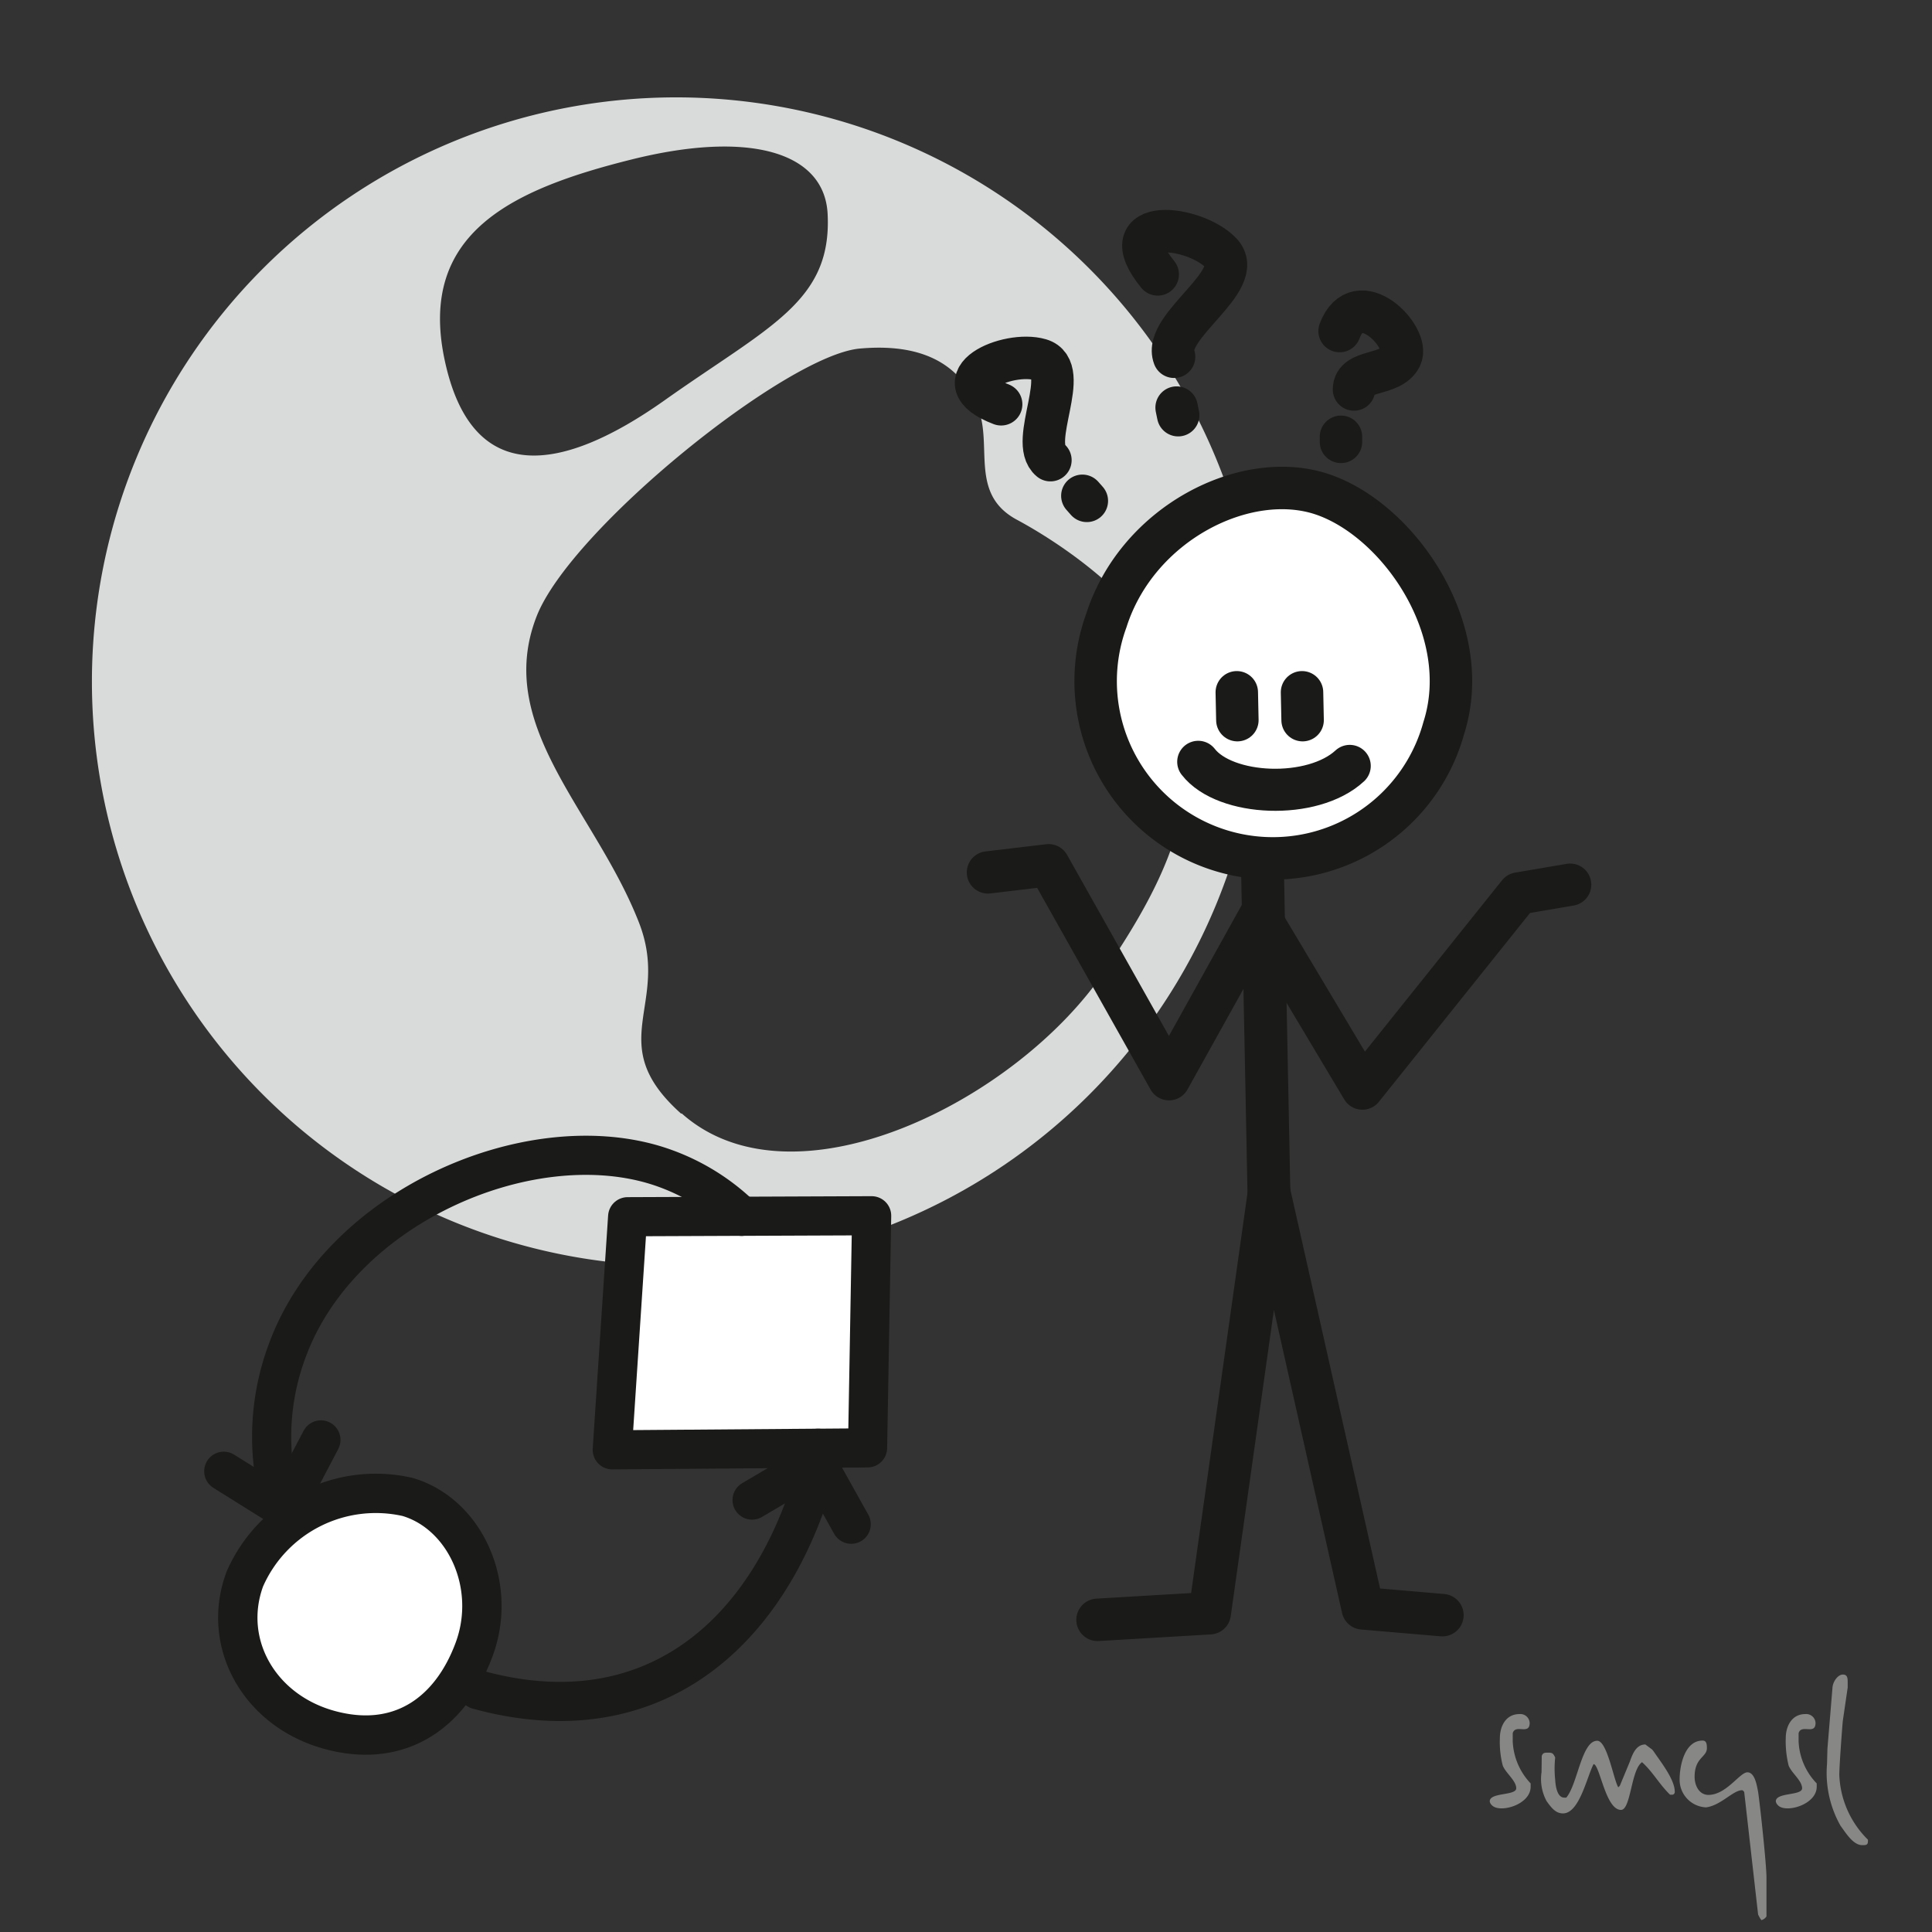 <svg id="Layer_1" data-name="Layer 1" xmlns="http://www.w3.org/2000/svg" viewBox="0 0 99.21 99.21"><rect x="0" y="0" width="99.21" height="99.21" fill="#333333" stroke="none"/><defs><clipPath id="clip-path"><path fill="none" d="M0 0h99.21v99.21H0z"/></clipPath><style>.cls-4{fill-rule:evenodd;fill:#fff}</style></defs><g clip-path="url(#clip-path)"><path d="M32.43 8.19c6.09-1.52 9.92-.37 10.07 2.81.22 4.49-3 5.75-8.35 9.54S24.21 25 22.83 18.47s3.51-8.76 9.6-10.28m2.55 49c-4.08-3.64-.51-5.57-2.17-9.82-2.24-5.74-7.46-10.08-5.25-15.73 1.76-4.48 12.81-13.39 16.58-13.74 2.13-.19 4.92.09 6.08 3.05.77 1.94-.46 4.42 2 5.74s8.2 5.09 8.71 10-1 8.46-4.2 13.17c-4.52 6.69-16 12.42-21.73 7.31zM34.72 5a30 30 0 11-30 30 30 30 0 0130-30z" fill-rule="evenodd" fill="#d9dada"/><path class="cls-4" d="M67.92 25.39c-3.91-1.33-9.51 1.45-11.11 6.48a9.1 9.1 0 1017.33 5.51c1.6-5.03-2.31-10.66-6.22-11.99z"/><path d="M67.92 25.39c-3.91-1.33-9.51 1.45-11.11 6.48a9.1 9.1 0 1017.33 5.51c1.6-5.03-2.31-10.66-6.22-11.99z" stroke-width="2.18" stroke="#1a1a18" stroke-linecap="round" stroke-linejoin="round" fill="none"/><path d="M69.31 39.33c-1.9 1.76-6.4 1.57-7.78-.21" stroke-width="2.16" stroke="#1a1a18" stroke-linecap="round" stroke-linejoin="round" fill="none"/><path stroke-width="2.2" stroke="#1a1a18" stroke-linecap="round" stroke-linejoin="round" fill="none" d="M64.82 44.12l.34 17.08"/><path stroke-width="2.17" stroke="#1a1a18" stroke-linecap="round" stroke-linejoin="round" fill="none" d="M50.73 44.8l3.12-.37 6.18 10.99 4.65-8.36 5.28 8.84 8.02-10.02 2.65-.45"/><path stroke-width="2.18" stroke="#1a1a18" stroke-linecap="round" stroke-linejoin="round" fill="none" d="M56.36 83.18l5.76-.34 3.05-21.64 4.81 21.39 4.09.35m-7.21-47.39l.03 1.43m-3.38-1.43l.03 1.43m-7.96-11.52l.23.26m-1.87-2.09c-1.15-.94 1.14-4.67-.53-5.16s-5.19 1.07-2 2.29m9.01.17l.08.39m-.21-3c-.6-1.57 3.76-3.93 2.4-5.34s-5.69-1.9-3.24 1.11m9.41 8.34v.26m.67-2.69c0-1.07 1.9-.65 2.4-1.67s-2.21-3.8-3.14-1.33"/><path class="cls-4" d="M20.93 76.87a7.34 7.34 0 00-8.36 4.22c-1.21 3.28.74 6.75 4.34 7.74s6.23-.86 7.44-4.14-.47-6.95-3.42-7.82z"/><path d="M20.93 76.87a7.34 7.34 0 00-8.36 4.22c-1.21 3.28.74 6.75 4.34 7.74s6.23-.86 7.44-4.14-.47-6.95-3.42-7.82z" stroke-width="2.02" stroke="#1a1a18" stroke-linecap="round" stroke-linejoin="round" fill="none"/><path class="cls-4" d="M32.23 62.48l12.53-.05-.21 11.92-13.11.1.79-11.97z"/><path stroke-width="2.01" stroke="#1a1a18" stroke-linecap="round" stroke-linejoin="round" fill="none" d="M32.23 62.48l12.53-.05-.21 11.92-13.11.1.79-11.97z"/><path d="M24.54 86.77c8.12 2.23 14-1.94 16.75-9.33a14 14 0 00.71-3.07m-3.91-11.91a11 11 0 00-4.5-2.65C27 57.85 17.47 62 14.76 69.33a12.62 12.62 0 000 8.9" stroke-width="2.01" stroke="#1a1a18" stroke-linecap="round" stroke-linejoin="round" fill="none"/><path stroke-width="2.01" stroke="#1a1a18" stroke-linecap="round" stroke-linejoin="round" fill="none" d="M16.48 73.94l-1.87 3.56-3.12-1.95m27.13 1.48l3.31-1.95 1.78 3.19"/><path d="M93.82 90.57a5.52 5.52 0 00.69 3.18c.28.38.65 1 1.12 1 .18 0 .29 0 .29-.2a.45.45 0 000-.08 4.92 4.92 0 01-1.47-3.34c0-.41.14-2.35.18-2.76l.25-1.71v-.26c0-.21 0-.41-.25-.41s-.51.36-.53.67l-.26 3.14zm-2.53 2.12c.37.44 2 0 2-.94v-.17a3.3 3.3 0 01-.93-2.16V89c.14-.49.87.12.87-.53a.48.48 0 00-.53-.45c-.67 0-1 .59-1 1.24a5.13 5.13 0 00.15 1.41c.16.39.69.77.69 1.16s-1.35.2-1.35.67a.32.32 0 00.1.19zm-1.84-.76c.06 0 .12.08.12.12l.71 6.26a1.82 1.82 0 00.1.19.7.7 0 00.07.1.45.45 0 00.26-.19v-2c0-.67-.33-3.73-.43-4.4-.06-.3-.16-1-.55-1s-1.08 1.16-2 1.16c-.47 0-.71-.47-.71-.93 0-1 .63-1 .63-1.47 0-.16 0-.39-.22-.39-.92 0-1.18 1.28-1.18 2a1.42 1.42 0 001.36 1.43c.76-.1 1.39-.88 1.84-.88zM79.16 91a2.38 2.38 0 00.26 1.49c.25.35.47.63.84.63.84 0 1.22-1.85 1.57-2.53.32 0 .61 2.35 1.41 2.35.51 0 .51-2.06 1.08-2.45.55.49.89 1.14 1.44 1.67h.08A.14.14 0 0086 92c0-.63-.74-1.55-1.08-2.06l-.08-.1-.35-.26c-.49 0-.67.53-.8.89l-.51 1.23-.08.08c-.24-.39-.57-2.39-1.08-2.39-.81 0-1 2.22-1.59 2.92h-.1c-.37 0-.45-.59-.47-.92a5.43 5.43 0 010-1.14c-.1-.22-.16-.25-.35-.25s-.28 0-.34.17zm-2.56 1.69c.38.44 2 0 2-.94v-.17a3.34 3.34 0 01-.92-2.16V89c.14-.49.87.12.87-.53a.48.48 0 00-.53-.45c-.67 0-1 .59-1 1.24a4.77 4.77 0 00.15 1.41c.16.39.69.77.69 1.16s-1.36.2-1.36.67a.32.32 0 00.1.19z" fill="#878786"/></g></svg>